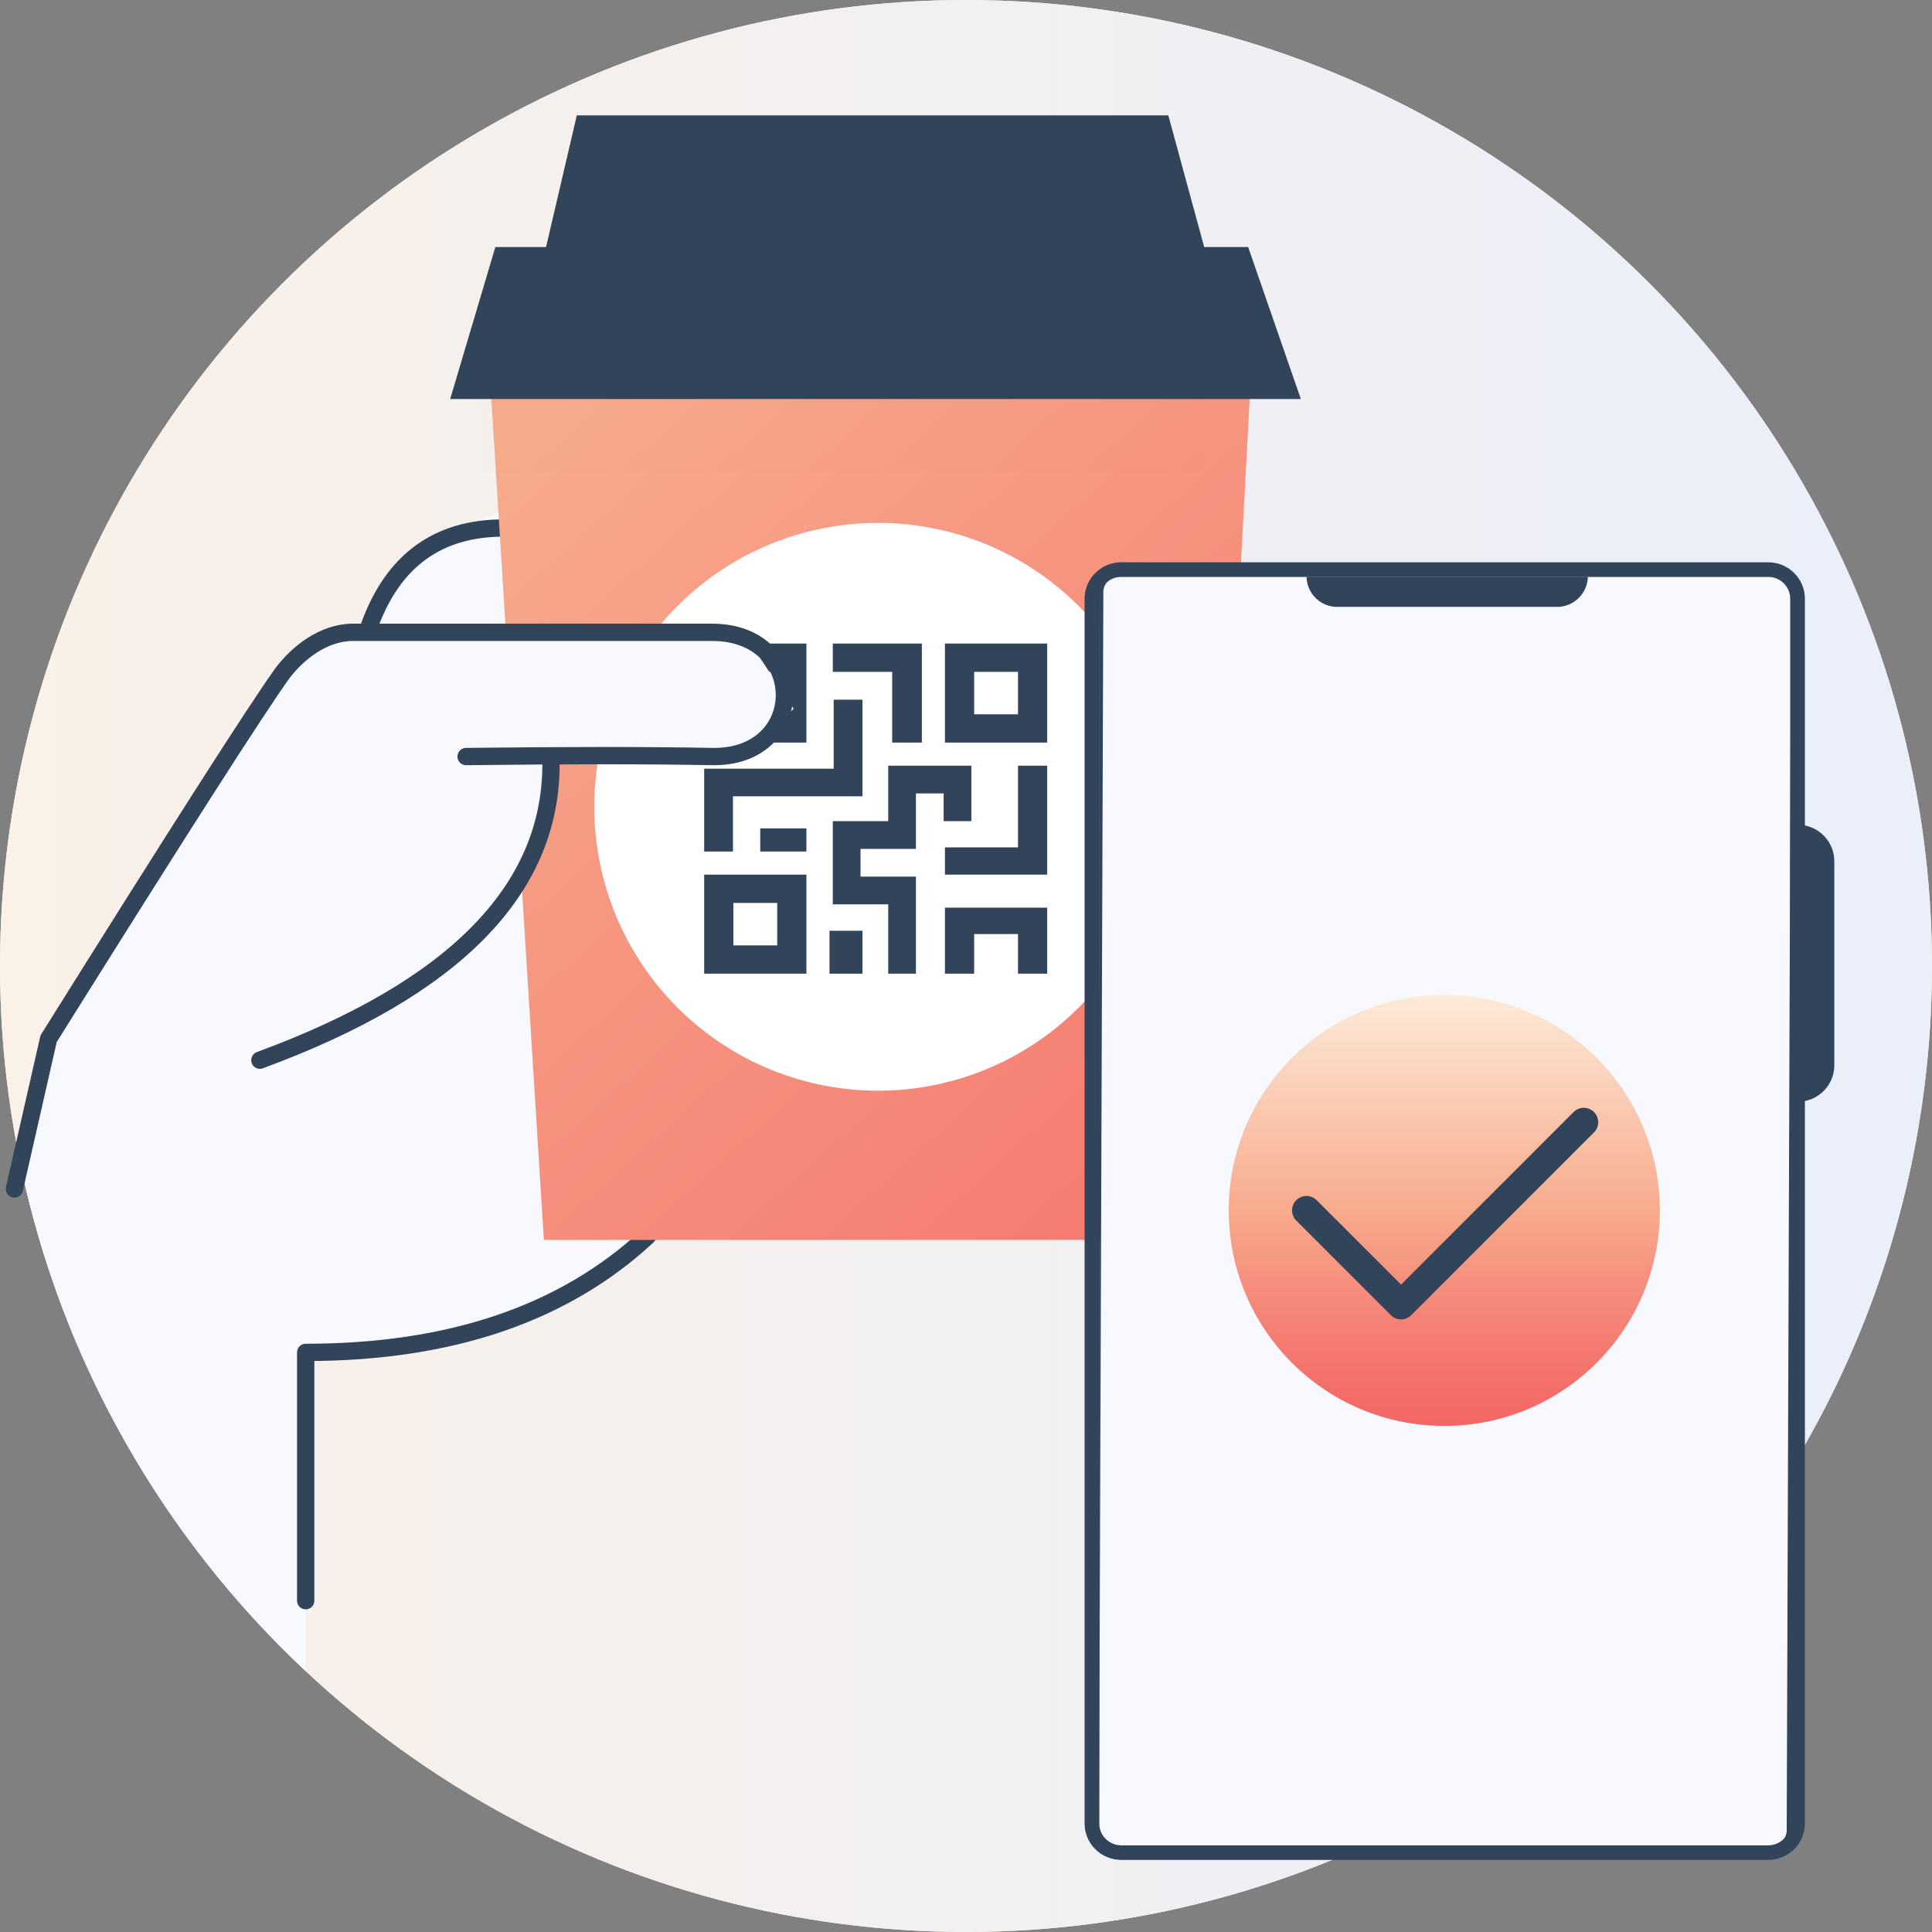 <?xml version="1.0" encoding="UTF-8"?>
<svg width="134px" height="134px" viewBox="0 0 134 134" version="1.1" xmlns="http://www.w3.org/2000/svg" xmlns:xlink="http://www.w3.org/1999/xlink">
    <rect x="0" y="0" width="134" height="134" fill="#808080" stroke="none"/>
    <title>icon-benefits_02</title>
    <defs>
        <linearGradient x1="-12.682%" y1="50%" x2="127.62%" y2="50%" id="linearGradient-1">
            <stop stop-color="#FCF1E5" offset="0%"></stop>
            <stop stop-color="#E6EEFF" offset="100%"></stop>
        </linearGradient>
        <linearGradient x1="10.177%" y1="0%" x2="121.672%" y2="137.783%" id="linearGradient-2">
            <stop stop-color="#F7AB8D" offset="0%"></stop>
            <stop stop-color="#F46665" offset="100%"></stop>
        </linearGradient>
        <polygon id="path-3" points="0 0 52.679 0 49.518 59.027 26.603 59.027 3.688 59.027"></polygon>
        <linearGradient x1="50%" y1="99.967%" x2="50%" y2="-1.18819855e-14%" id="linearGradient-5">
            <stop stop-color="#F46665" offset="0%"></stop>
            <stop stop-color="#F4716B" offset="12%"></stop>
            <stop stop-color="#F68F7D" offset="33%"></stop>
            <stop stop-color="#F7AB8D" offset="50%"></stop>
            <stop stop-color="#FDEBD9" offset="100%"></stop>
        </linearGradient>
    </defs>
    <g id="icons-+-use-cases" stroke="none" stroke-width="1" fill="none" fill-rule="evenodd">
        <g id="icons" transform="translate(-752, -277)">
            <g id="Group-9" transform="translate(302, 184)">
                <g id="icon-benefits_02" transform="translate(450, 93)">
                    <circle id="Oval-Copy-4" fill="#FDEBD9" cx="67" cy="67" r="67"></circle>
                    <circle id="Oval-Copy-3" fill="url(#linearGradient-1)" cx="67" cy="67" r="67"></circle>
                    <path d="M34.676,35.485 C34.676,35.485 34.882,38.326 35.295,44.008 C35.295,44.008 35.3,44.008 35.31,44.008 L35.358,44.008 C35.968,44.001 41,43.945 50.456,43.84 C50.456,43.84 51.984,45.028 55.039,47.404 C55.039,47.404 54.131,48.895 52.315,51.877 C52.315,51.877 50.417,52.024 46.62,52.318 C46.62,52.318 43.981,52.611 38.702,53.195 C38.426,55.718 37.652,58.302 36.38,60.946 C36.38,60.946 37.061,69.317 38.423,86.06 L38.423,86.06 L38.445,86.059 C38.659,86.057 40.484,86.037 43.919,86 C39.288,90.977 31.716,93.577 21.202,93.8 L21.202,93.8 L21.201,115.903 C11.337,106.661 4.27,94.468 1.409,80.733 L3.37,72.473 L13.064,55.829 C13.064,55.829 16.11,52.128 22.204,44.727 L22.204,44.727 L22.225,44.719 C22.403,44.645 23.739,44.092 26.232,43.06 C26.425,40.258 29.239,37.733 34.676,35.485 Z" id="Combined-Shape" fill="#F8F8FF"></path>
                    <g id="Cashless-Payment-Copy-2" transform="translate(1, 8)">
                        <g id="rnw-qr-coffee">
                            <path d="M20.202,103.02 L20.202,85.8 C30.244,85.8 38.153,83.106 43.931,77.718" id="Path-8" stroke="#31445A" stroke-width="1.2" stroke-linecap="round" stroke-linejoin="round"></path>
                            <path d="M24.649,35.333 C26.297,30.859 29.394,28.622 33.939,28.622" id="Path-9" stroke="#31445A" stroke-width="1.2" stroke-linecap="round" stroke-linejoin="round"></path>
                            <g id="Group-5" transform="translate(72.581, 26.332)" stroke="#31445A" stroke-linecap="round" stroke-linejoin="round" stroke-width="2">
                                <path d="M0.141,36.2 C4.974,36.424 7.39,34.934 7.39,31.729 C7.39,26.921 4.475,26.936 0,27.019" id="Path-10"></path>
                                <path d="M0.141,27.2 C4.974,27.424 7.39,25.934 7.39,22.729 C7.39,17.921 4.475,17.936 0,18.019" id="Path-10-Copy"></path>
                                <path d="M0.141,18.2 C4.974,18.424 7.39,16.934 7.39,13.729 C7.39,8.921 4.475,8.936 0,9.019" id="Path-10-Copy-2"></path>
                                <path d="M0.141,9.2 C4.974,9.424 7.39,7.934 7.39,4.729 C7.39,-0.079 4.475,-0.064 0,0.019" id="Path-10-Copy-3"></path>
                            </g>
                            <g id="Group-30" transform="translate(30.224, 0)">
                                <g id="Rectangle-8" transform="translate(2.81, 18.973)">
                                    <mask id="mask-4" fill="white">
                                        <use xlink:href="#path-3"></use>
                                    </mask>
                                    <use id="Rectangle" fill="url(#linearGradient-2)" xlink:href="#path-3"></use>
                                    <ellipse id="Oval" fill="#FFFFFF" mask="url(#mask-4)" cx="26.866" cy="28.986" rx="19.683" ry="19.692"></ellipse>
                                    <g id="Group-8" mask="url(#mask-4)">
                                        <g transform="translate(14.806, 17.662)" id="Group-75" fill="#31445A" fill-rule="nonzero">
                                            <g id="noun_qr_1635947">
                                                <path d="M0,0 L0,6.869 L7.092,6.869 L7.092,0 L0,0 Z M5.066,4.907 L2.026,4.907 L2.026,1.963 L5.066,1.963 L5.066,4.907 Z" id="Shape"></path>
                                                <path d="M0,16.028 L0,22.897 L7.092,22.897 L7.092,16.028 L0,16.028 Z M5.066,20.935 L2.026,20.935 L2.026,17.991 L5.066,17.991 L5.066,20.935 Z" id="Shape"></path>
                                                <path d="M16.7,0 L16.7,6.869 L23.792,6.869 L23.792,0 L16.7,0 Z M21.766,4.907 L18.727,4.907 L18.727,1.963 L21.766,1.963 L21.766,4.907 Z" id="Shape"></path>
                                                <polygon id="Path" points="21.766 8.472 21.766 14.139 16.7 14.139 16.7 16.028 23.792 16.028 23.792 8.472"></polygon>
                                                <polygon id="Path" points="16.7 18.318 16.7 22.897 18.727 22.897 18.727 20.149 21.766 20.149 21.766 22.897 23.792 22.897 23.792 18.318"></polygon>
                                                <polygon id="Path" points="8.922 0 8.922 1.963 13.04 1.963 13.04 6.869 15.099 6.869 15.099 0"></polygon>
                                                <polygon id="Path" points="12.766 8.472 12.766 12.319 8.922 12.319 8.922 18.089 12.766 18.089 12.766 22.897 14.687 22.897 14.687 16.165 10.844 16.165 10.844 14.242 14.687 14.242 14.687 10.395 16.609 10.395 16.609 12.319 18.531 12.319 18.531 8.472"></polygon>
                                                <rect id="Rectangle" x="8.693" y="19.921" width="2.288" height="2.977"></rect>
                                                <rect id="Rectangle" x="3.889" y="12.822" width="3.203" height="1.603"></rect>
                                                <polygon id="Path" points="8.984 3.893 8.984 8.68 0 8.68 0 14.425 1.997 14.425 1.997 10.595 10.981 10.595 10.981 3.893"></polygon>
                                            </g>
                                        </g>
                                    </g>
                                    <rect id="Rectangle" fill="#000000" opacity="0.05" mask="url(#mask-4)" x="-2.107" y="-4.743" width="62.688" height="10.541"></rect>
                                </g>
                                <polygon id="Rectangle" fill="#31445A" transform="translate(29.5, 5.27) rotate(-180) translate(-29.5, -5.27) " points="6.321 -2.9958018e-13 52.679 0 50.217 10.541 9.193 10.541"></polygon>
                                <polygon id="Rectangle" fill="#31445A" transform="translate(29.5, 14.405) rotate(-180) translate(-29.5, -14.405) " points="2.01804525e-12 9.135 59 9.135 55.867 19.676 3.655 19.676"></polygon>
                            </g>
                            <g id="Group-6" transform="translate(0, 35.661)">
                                <path d="M17.024,29.871 C31.701,23.98 38.432,17.136 37.217,9.339 C43.412,9.196 46.51,9.125 46.51,9.125 C49.55,8.742 51.07,8.551 51.07,8.551 C53.054,6.513 54.046,5.495 54.046,5.495 C51.625,1.832 50.415,0 50.415,0 C33.105,0.075 24.45,0.113 24.45,0.113 C21.739,0.341 20.383,0.455 20.383,0.455 C11.415,14.356 6.931,21.306 6.931,21.306 L2.37,28.812 L17.024,29.871 Z" id="Path-12" fill="#F8F8FF"></path>
                                <path d="M17.024,29.871 C30.486,24.915 37.217,18.071 37.217,9.339" id="Path-7" stroke="#31445A" stroke-width="1.2" stroke-linecap="round" stroke-linejoin="round"></path>
                                <path d="M0,38.802 L2.371,28.383 C11.337,14.054 16.748,5.596 18.604,3.009 C19.634,1.66 21.402,0.195 23.493,0.195 C26.144,0.195 41.693,0.195 48.386,0.195 C55.078,0.195 55.078,8.937 48.386,8.812 C43.924,8.728 38.239,8.728 31.328,8.812" id="Path-6" stroke="#31445A" stroke-width="1.2" stroke-linecap="round" stroke-linejoin="round"></path>
                            </g>
                        </g>
                        <g id="Group-4" transform="translate(74.224, 31)">
                            <path d="M49,18.701 L49,2.517 C49,1.679 48.314,1 47.468,1 L2.532,1 C1.686,1 1,1.679 1,2.517 L1,87.483 C1,88.321 1.686,89 2.532,89 L47.468,89 C48.314,89 49,88.321 49,87.483 L49,41.632 L49,41.632 L49,18.701 Z" id="Path" fill="#31445A" fill-rule="nonzero"></path>
                            <path d="M47.914,1 L34.908,1 C34.88,2.18 33.909,3.115 32.735,3.092 L17.557,3.092 C16.994,3.103 16.45,2.889 16.044,2.496 C15.638,2.104 15.405,1.566 15.394,1 L2.388,1 C1.814,0.989 1.334,1.435 1.302,2.011 L1,87.989 C1.027,88.567 1.51,89.017 2.086,89 L47.612,89 C48.186,89.011 48.666,88.565 48.698,87.989 L49,2.011 C48.973,1.433 48.49,0.983 47.914,1 Z" id="Path" fill="#F8F8FF" fill-rule="nonzero"></path>
                            <g id="Group-7" transform="translate(10, 30)">
                                <circle id="Oval" fill="url(#linearGradient-5)" fill-rule="nonzero" cx="14.95" cy="14.95" r="14.95"></circle>
                                <polyline id="Path-13" stroke="#31445A" stroke-width="2" stroke-linecap="round" stroke-linejoin="round" points="5.39 14.95 11.95 21.51 24.624 8.836"></polyline>
                            </g>
                            <path d="M49.961,18.253 L49.961,2.528 C49.961,1.132 48.82,0 47.412,0 L2.549,0 C1.141,0 0,1.132 0,2.528 L0,87.472 C0,88.868 1.141,90 2.549,90 L47.412,90 C48.82,90 49.961,88.868 49.961,87.472 L49.961,37.365 C51.148,37.125 52,36.089 52,34.888 L52,20.73 C52,19.529 51.148,18.493 49.961,18.253 Z M48.941,87.472 C48.941,88.31 48.256,88.989 47.412,88.989 L2.549,88.989 C1.704,88.989 1.02,88.31 1.02,87.472 L1.02,2.528 C1.02,1.69 1.704,1.011 2.549,1.011 L47.412,1.011 C48.256,1.011 48.941,1.69 48.941,2.528 L48.941,18.708 L48.941,18.708 L48.941,41.633 L48.941,41.633 L48.941,87.472 Z" id="Shape" fill="#31445A" fill-rule="nonzero"></path>
                        </g>
                    </g>
                </g>
            </g>
        </g>
    </g>
</svg>